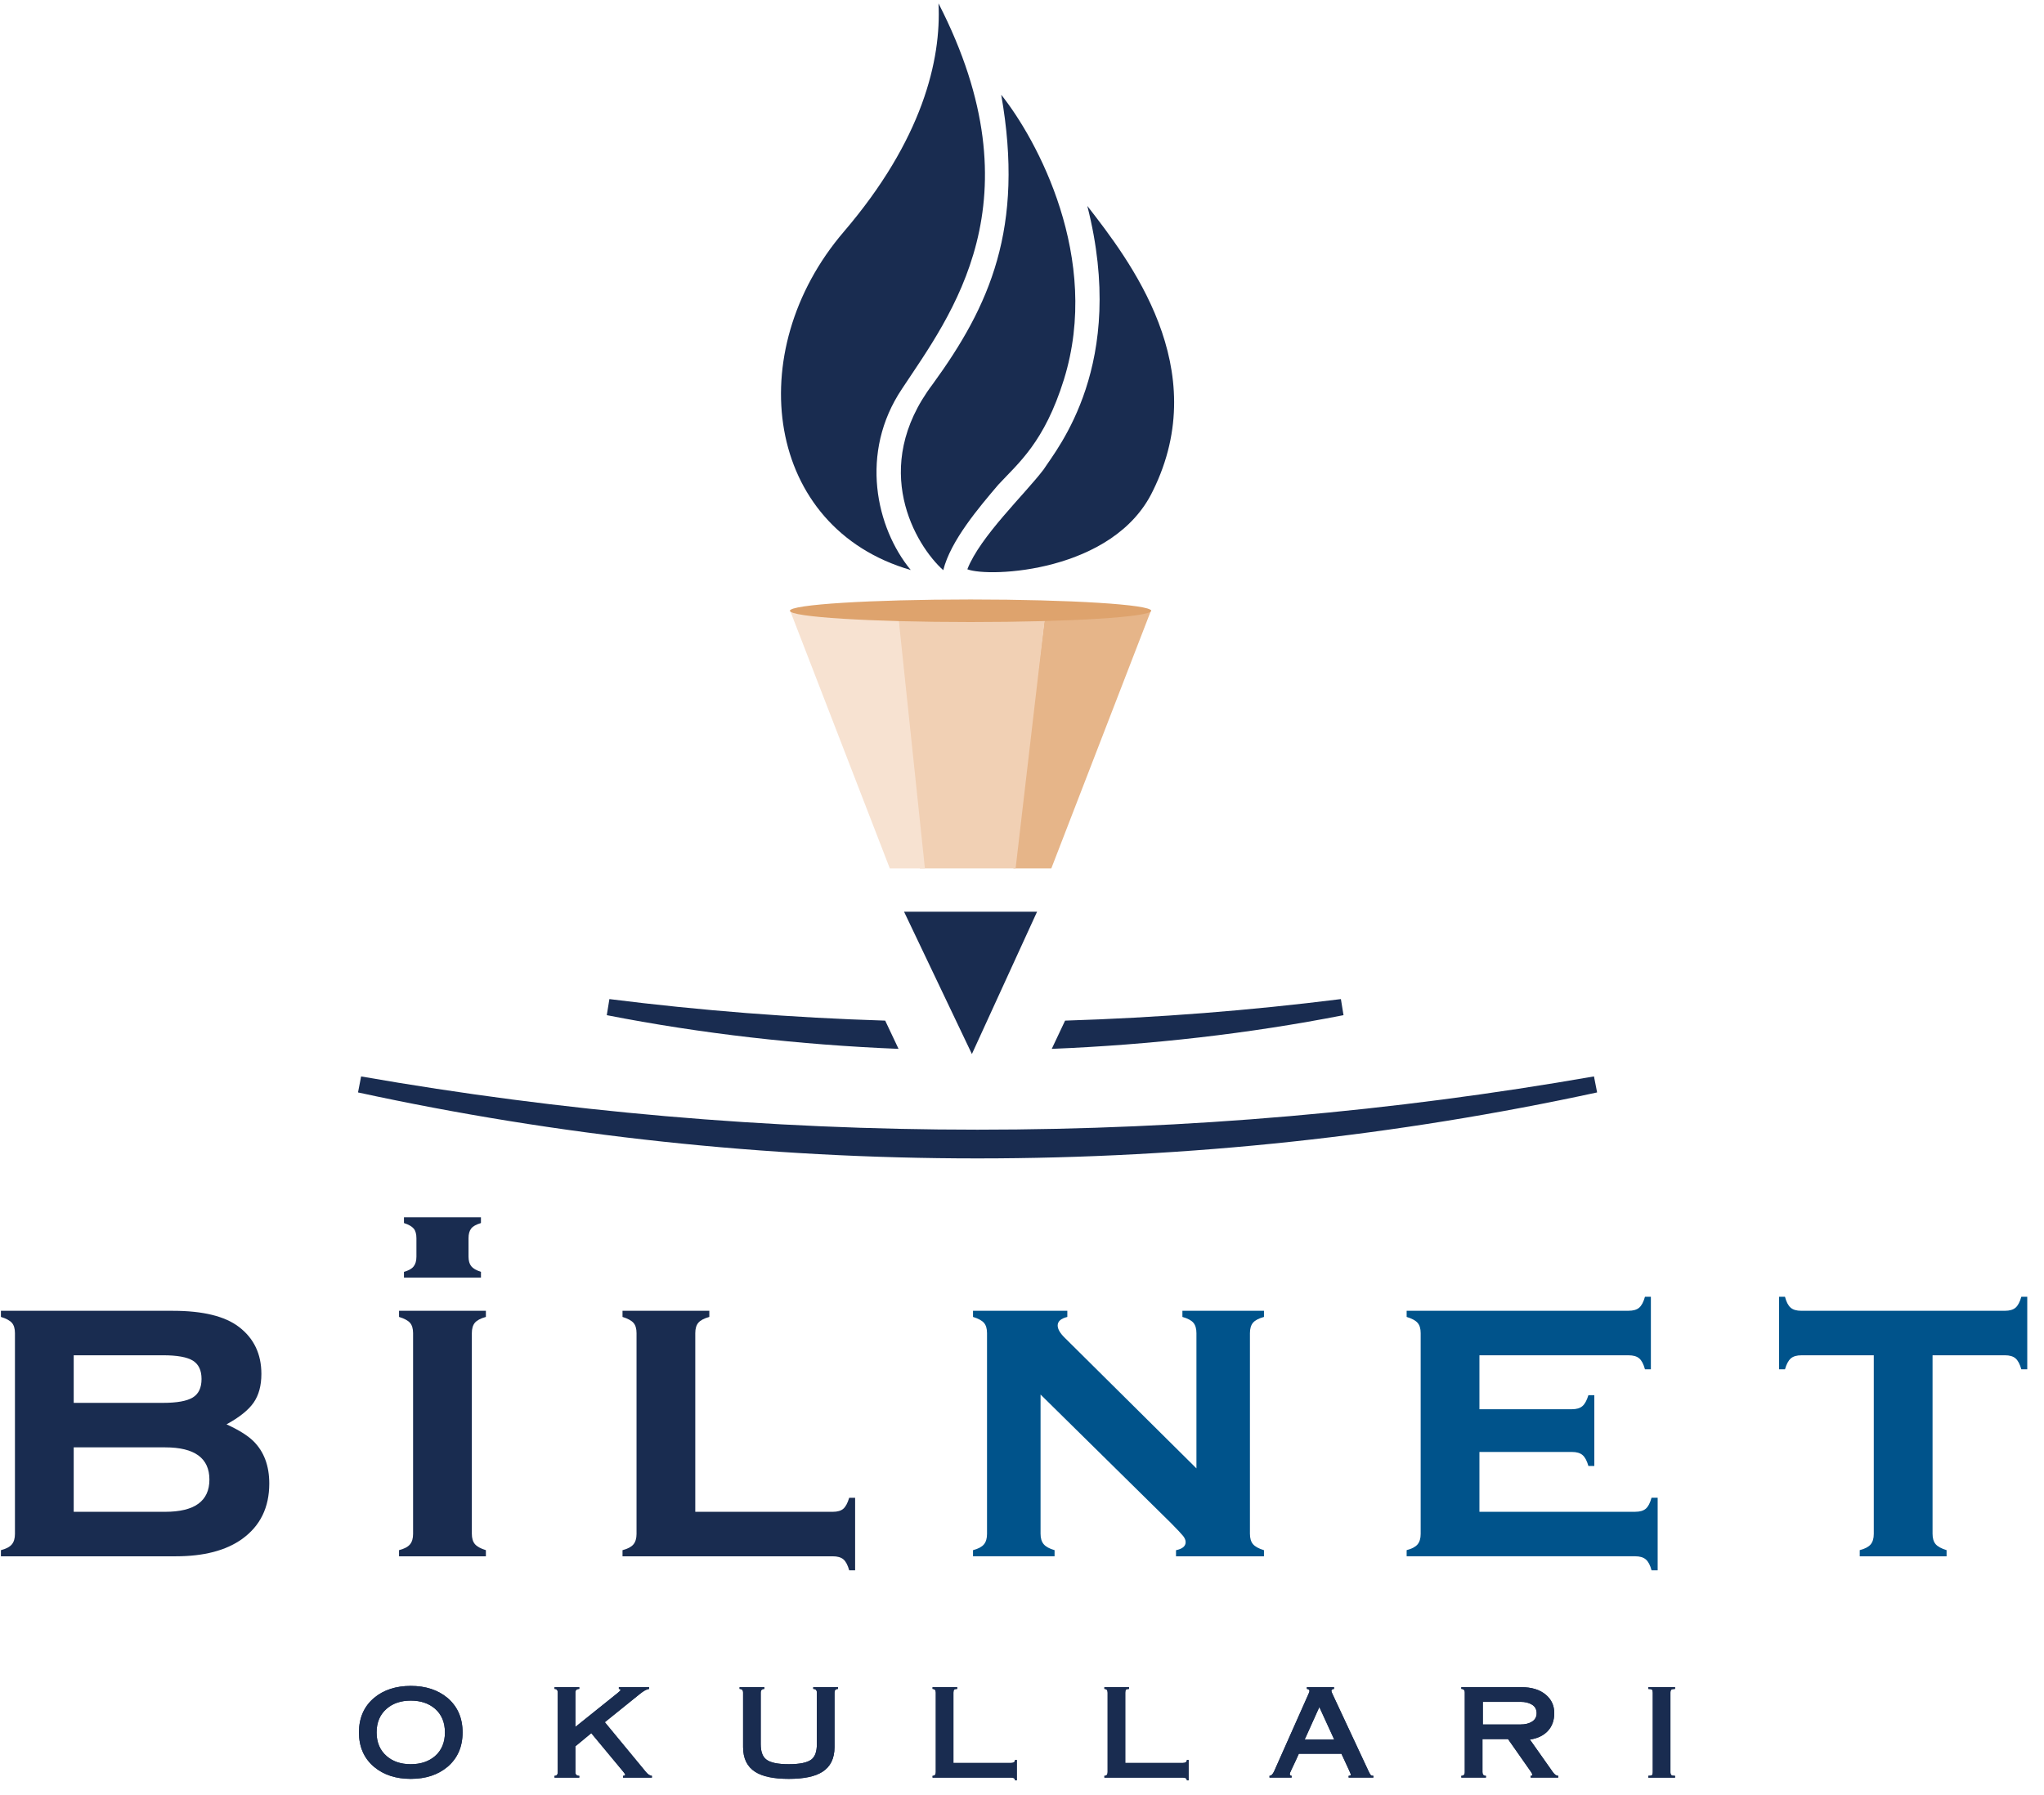 <svg xmlns="http://www.w3.org/2000/svg" width="115" height="101" viewBox="0 0 115 101" fill="none"><path d="M4.147 85.079H9.291C10.951 85.079 11.782 84.474 11.782 83.265C11.782 82.057 10.95 81.452 9.291 81.452H4.147V85.079ZM4.147 78.948H9.169C9.957 78.948 10.516 78.847 10.847 78.645C11.176 78.444 11.339 78.096 11.339 77.603C11.339 77.118 11.177 76.775 10.852 76.572C10.526 76.371 9.965 76.27 9.169 76.27H4.147V78.948ZM12.745 80.157C13.427 80.469 13.93 80.783 14.25 81.094C14.851 81.686 15.15 82.484 15.15 83.488C15.15 84.837 14.64 85.876 13.62 86.609C12.715 87.258 11.47 87.583 9.883 87.583H0.052V87.238C0.339 87.164 0.544 87.057 0.662 86.917C0.781 86.778 0.841 86.579 0.841 86.325V75.025C0.841 74.769 0.784 74.576 0.669 74.444C0.553 74.313 0.349 74.202 0.052 74.111V73.767H9.722C11.416 73.767 12.658 74.071 13.448 74.678C14.286 75.32 14.706 76.2 14.706 77.318C14.706 77.977 14.56 78.515 14.269 78.935C13.977 79.354 13.468 79.762 12.745 80.157Z" fill="#192C50"></path><path d="M26.547 75.023V86.312C26.547 86.567 26.604 86.763 26.72 86.897C26.835 87.033 27.04 87.147 27.337 87.237V87.583H22.451V87.237C22.739 87.163 22.944 87.057 23.062 86.917C23.182 86.778 23.241 86.581 23.241 86.325V75.024C23.241 74.77 23.183 74.576 23.069 74.445C22.954 74.314 22.747 74.201 22.451 74.112V73.765H27.337V74.112C27.04 74.193 26.835 74.302 26.72 74.437C26.604 74.573 26.547 74.769 26.547 75.023Z" fill="#192C50"></path><path d="M26.36 69.684V70.71C26.36 70.948 26.411 71.131 26.513 71.257C26.615 71.385 26.797 71.49 27.06 71.575V71.898H22.728V71.575C22.983 71.505 23.165 71.405 23.269 71.273C23.375 71.142 23.429 70.959 23.429 70.72V69.682C23.429 69.444 23.378 69.264 23.276 69.14C23.173 69.018 22.99 68.912 22.728 68.829V68.506H27.059V68.829C26.796 68.906 26.614 69.007 26.512 69.135C26.411 69.264 26.36 69.444 26.36 69.684Z" fill="#192C50"></path><path d="M39.119 85.079H46.853C47.116 85.079 47.315 85.022 47.445 84.909C47.576 84.796 47.688 84.59 47.778 84.289H48.111V88.372H47.778C47.696 88.077 47.587 87.871 47.452 87.755C47.316 87.64 47.116 87.583 46.853 87.583H35.024V87.238C35.312 87.163 35.515 87.057 35.635 86.916C35.753 86.776 35.813 86.579 35.813 86.324V75.025C35.813 74.77 35.756 74.576 35.64 74.445C35.525 74.314 35.319 74.202 35.024 74.112V73.767H39.908V74.112C39.611 74.194 39.406 74.303 39.291 74.439C39.175 74.574 39.118 74.769 39.118 75.025V85.079H39.119Z" fill="#192C50"></path><path d="M58.544 78.479V86.314C58.544 86.568 58.603 86.765 58.724 86.905C58.841 87.044 59.045 87.154 59.333 87.237V87.582H54.744V87.237C55.032 87.163 55.236 87.056 55.354 86.916C55.474 86.776 55.532 86.578 55.532 86.324V75.025C55.532 74.769 55.475 74.577 55.36 74.445C55.245 74.314 55.04 74.202 54.744 74.112V73.767H60.05V74.112C59.687 74.202 59.507 74.362 59.507 74.593C59.507 74.79 59.637 75.021 59.902 75.282L67.314 82.635V75.025C67.314 74.769 67.257 74.574 67.142 74.439C67.026 74.303 66.82 74.194 66.525 74.112V73.767H71.114V74.112C70.817 74.194 70.612 74.303 70.497 74.439C70.381 74.574 70.324 74.769 70.324 75.025V86.314C70.324 86.568 70.381 86.764 70.497 86.9C70.612 87.037 70.817 87.148 71.114 87.239V87.584H66.165V87.239C66.526 87.165 66.707 87.015 66.707 86.786C66.707 86.672 66.657 86.553 66.559 86.432C66.46 86.309 66.233 86.068 65.881 85.711L58.544 78.479Z" fill="#00538B"></path><path d="M83.236 81.71V85.077H92.006C92.262 85.077 92.456 85.021 92.592 84.908C92.728 84.794 92.836 84.588 92.919 84.288H93.264V88.371H92.919C92.844 88.083 92.738 87.88 92.598 87.76C92.459 87.64 92.262 87.582 92.006 87.582H79.141V87.236C79.429 87.163 79.632 87.056 79.752 86.916C79.871 86.776 79.93 86.579 79.93 86.324V75.024C79.93 74.77 79.873 74.577 79.757 74.445C79.642 74.312 79.436 74.201 79.141 74.111V73.765H91.623C91.886 73.765 92.087 73.709 92.222 73.593C92.358 73.478 92.467 73.273 92.55 72.976H92.882V77.059H92.55C92.467 76.76 92.358 76.553 92.222 76.441C92.087 76.327 91.888 76.271 91.623 76.271H83.236V79.306H88.442C88.698 79.306 88.892 79.249 89.028 79.133C89.164 79.019 89.277 78.812 89.367 78.516H89.7V82.5H89.367C89.285 82.209 89.175 82.004 89.04 81.887C88.904 81.77 88.705 81.711 88.442 81.711H83.236V81.71Z" fill="#00538B"></path><path d="M108.73 76.271V86.313C108.73 86.568 108.787 86.763 108.902 86.898C109.017 87.034 109.224 87.147 109.519 87.236V87.583H104.633V87.236C104.921 87.163 105.125 87.056 105.244 86.917C105.364 86.778 105.423 86.579 105.423 86.325V76.271H101.354C101.091 76.271 100.89 76.329 100.755 76.447C100.619 76.564 100.511 76.768 100.427 77.06H100.094V72.977H100.427C100.502 73.265 100.607 73.47 100.743 73.588C100.877 73.708 101.078 73.766 101.341 73.766H112.799C113.062 73.766 113.261 73.709 113.397 73.593C113.532 73.478 113.642 73.273 113.725 72.976H114.058V77.059H113.725C113.643 76.768 113.533 76.563 113.399 76.445C113.263 76.328 113.063 76.27 112.8 76.27H108.73V76.271Z" fill="#00538B"></path><path d="M20.317 60.578C31.583 62.547 43.171 63.574 54.992 63.574C66.823 63.574 78.414 62.547 89.68 60.576L89.857 61.478C78.624 63.911 66.96 65.191 54.992 65.191C43.036 65.191 31.345 63.909 20.143 61.478L20.317 60.578Z" fill="#192C50"></path><path d="M49.803 57.437C44.567 57.275 39.388 56.867 34.286 56.225L34.139 57.13C39.459 58.17 44.961 58.799 50.554 59.026L49.803 57.437Z" fill="#192C50"></path><path d="M59.924 57.437C65.16 57.275 70.338 56.867 75.442 56.225L75.589 57.13C70.27 58.17 64.769 58.799 59.174 59.026L59.924 57.437Z" fill="#192C50"></path><path d="M50.864 51.307L54.681 59.317L58.348 51.307H50.864Z" fill="#192C50"></path><path d="M52.802 0.19C52.964 3.373 51.897 7.877 47.469 13.048C41.688 19.802 43.055 29.713 51.241 32.078C49.29 29.713 48.333 25.478 50.751 21.878C53.477 17.748 58.518 11.319 52.802 0.19Z" fill="#192C50"></path><path d="M56.331 5.333C58.331 7.837 61.984 14.519 59.857 21.362C58.757 24.891 57.305 26.052 56.167 27.277C55.084 28.552 53.48 30.431 53.07 32.088C51.516 30.699 48.905 26.343 52.476 21.619C55.683 17.212 57.647 12.837 56.331 5.333Z" fill="#192C50"></path><path d="M54.425 32.037C55.14 30.192 57.655 27.818 58.716 26.421C59.478 25.239 63.441 20.515 61.175 11.589C63.526 14.622 68.277 20.72 64.866 27.619C62.67 32.212 55.652 32.514 54.425 32.037Z" fill="#192C50"></path><path d="M57.018 48.869H59.15L64.766 34.338H58.833L57.018 48.869Z" fill="#E6B589"></path><path d="M51.756 48.869H57.14L58.837 34.338H50.496L51.756 48.869Z" fill="#F1D0B4"></path><path d="M50.507 34.339H44.443L50.062 48.869H52.037L50.507 34.339Z" fill="#F7E2D1"></path><path d="M64.766 34.372C64.766 34.021 60.216 33.737 54.605 33.737C48.994 33.737 44.443 34.021 44.443 34.372C44.443 34.723 48.994 35.006 54.605 35.006C60.216 35.007 64.766 34.723 64.766 34.372Z" fill="#DEA36D"></path><path d="M94.031 95.091C94.063 95.061 94.133 95.046 94.24 95.046V94.948H92.738V95.046C92.845 95.046 92.914 95.06 92.944 95.088C92.974 95.115 92.989 95.171 92.989 95.256V99.73C92.989 99.814 92.974 99.868 92.944 99.897C92.912 99.925 92.845 99.938 92.738 99.938V100.037H94.24V99.938C94.133 99.938 94.063 99.925 94.031 99.893C93.998 99.862 93.982 99.807 93.982 99.729V95.255C93.982 95.177 93.998 95.123 94.031 95.091ZM85.545 95.773C85.81 95.773 86.028 95.826 86.198 95.934C86.369 96.041 86.454 96.2 86.454 96.41C86.454 96.62 86.369 96.778 86.198 96.885C86.028 96.994 85.81 97.047 85.545 97.047H83.427V95.775H85.545V95.773ZM84.846 97.87L86.124 99.694C86.184 99.782 86.216 99.845 86.216 99.882C86.216 99.92 86.183 99.937 86.117 99.937V100.036H87.669V99.937C87.567 99.937 87.467 99.867 87.369 99.729L86.076 97.896C86.508 97.832 86.846 97.669 87.086 97.41C87.325 97.152 87.446 96.818 87.446 96.408C87.446 95.984 87.288 95.639 86.971 95.373C86.636 95.089 86.174 94.947 85.587 94.947H82.218V95.045C82.347 95.045 82.412 95.114 82.412 95.255V99.729C82.412 99.867 82.347 99.937 82.218 99.937V100.036H83.601V99.937C83.47 99.937 83.406 99.867 83.406 99.729V97.869H84.846V97.87ZM72.67 99.938C72.6 99.928 72.565 99.896 72.565 99.834C72.565 99.801 72.6 99.713 72.67 99.568C72.819 99.26 72.954 98.97 73.075 98.694H75.472C75.826 99.448 76.003 99.84 76.003 99.867C76.003 99.913 75.962 99.937 75.877 99.937V100.036H77.268V99.937C77.199 99.937 77.15 99.923 77.121 99.892C77.093 99.861 77.052 99.787 76.995 99.67L74.968 95.331C74.926 95.243 74.906 95.181 74.906 95.15C74.906 95.094 74.955 95.059 75.053 95.045V94.947H73.528V95.045C73.627 95.059 73.676 95.101 73.676 95.17C73.676 95.194 73.651 95.263 73.598 95.379L71.691 99.67C71.616 99.842 71.528 99.932 71.425 99.936V100.034H72.67V99.938ZM74.229 96.066L75.067 97.897H73.404L74.229 96.066ZM66.539 100.037C66.697 100.037 66.777 100.088 66.777 100.19H66.874V99.044H66.777C66.777 99.157 66.697 99.213 66.539 99.213H63.31V95.256C63.31 95.177 63.322 95.121 63.349 95.091C63.373 95.061 63.431 95.046 63.519 95.046V94.948H62.136V95.046C62.257 95.046 62.318 95.115 62.318 95.256V99.73C62.318 99.868 62.257 99.938 62.136 99.938V100.037H66.539ZM56.872 100.037C57.031 100.037 57.109 100.088 57.109 100.19H57.208V99.044H57.109C57.109 99.157 57.029 99.213 56.872 99.213H53.642V95.256C53.642 95.177 53.655 95.121 53.68 95.091C53.706 95.061 53.763 95.046 53.852 95.046V94.948H52.469V95.046C52.59 95.046 52.65 95.115 52.65 95.256V99.73C52.65 99.868 52.589 99.938 52.469 99.938V100.037H56.872ZM43.004 95.046V94.948H41.612V95.046C41.743 95.046 41.808 95.115 41.808 95.256V98.318C41.808 98.96 42.036 99.426 42.492 99.715C42.904 99.977 43.531 100.108 44.38 100.108C45.227 100.108 45.856 99.977 46.266 99.715C46.723 99.426 46.952 98.96 46.952 98.318V95.256C46.952 95.115 47.016 95.046 47.147 95.046V94.948H45.756V95.046C45.891 95.046 45.959 95.115 45.959 95.256V98.149C45.959 98.573 45.855 98.865 45.645 99.023C45.417 99.195 44.994 99.283 44.38 99.283C43.764 99.283 43.345 99.197 43.121 99.023C42.906 98.866 42.8 98.575 42.8 98.149V95.256C42.801 95.116 42.869 95.046 43.004 95.046ZM35.064 99.701C35.137 99.79 35.175 99.85 35.175 99.876C35.175 99.913 35.135 99.934 35.056 99.938V100.037H36.677V99.938C36.566 99.928 36.456 99.859 36.349 99.73L34.029 96.919L35.986 95.341C36.209 95.159 36.386 95.061 36.517 95.046V94.948H34.818V95.046C34.879 95.046 34.91 95.069 34.91 95.115C34.91 95.139 34.844 95.202 34.715 95.305L32.373 97.184V95.256C32.373 95.115 32.444 95.046 32.59 95.046V94.948H31.199V95.046C31.32 95.046 31.381 95.115 31.381 95.256V99.73C31.381 99.868 31.32 99.938 31.199 99.938V100.037H32.59V99.938C32.446 99.938 32.373 99.868 32.373 99.73V98.275L33.267 97.536L35.064 99.701ZM24.474 96.159C24.846 96.484 25.033 96.93 25.033 97.494C25.033 98.057 24.846 98.503 24.474 98.829C24.119 99.132 23.666 99.283 23.111 99.283C22.556 99.283 22.105 99.132 21.756 98.829C21.378 98.503 21.189 98.057 21.189 97.494C21.189 96.93 21.378 96.485 21.756 96.159C22.105 95.856 22.556 95.704 23.111 95.704C23.666 95.704 24.119 95.856 24.474 96.159ZM21.049 95.549C20.48 96.03 20.196 96.677 20.196 97.492C20.196 98.308 20.48 98.956 21.049 99.435C21.585 99.882 22.272 100.108 23.111 100.108C23.95 100.108 24.637 99.883 25.173 99.435C25.74 98.956 26.026 98.308 26.026 97.492C26.026 96.677 25.741 96.03 25.173 95.549C24.637 95.103 23.949 94.877 23.111 94.877C22.273 94.878 21.585 95.103 21.049 95.549Z" fill="#192C50"></path><path d="M94.031 95.091C94.063 95.061 94.133 95.046 94.24 95.046V94.948H92.738V95.046C92.845 95.046 92.914 95.06 92.944 95.088C92.974 95.115 92.989 95.171 92.989 95.256V99.73C92.989 99.814 92.974 99.868 92.944 99.897C92.912 99.925 92.845 99.938 92.738 99.938V100.037H94.24V99.938C94.133 99.938 94.063 99.925 94.031 99.893C93.998 99.862 93.982 99.807 93.982 99.729V95.255C93.982 95.177 93.998 95.123 94.031 95.091ZM85.545 95.773C85.81 95.773 86.028 95.826 86.198 95.934C86.369 96.041 86.454 96.2 86.454 96.41C86.454 96.62 86.369 96.778 86.198 96.885C86.028 96.994 85.81 97.047 85.545 97.047H83.427V95.775H85.545V95.773ZM84.846 97.87L86.124 99.694C86.184 99.782 86.216 99.845 86.216 99.882C86.216 99.92 86.183 99.937 86.117 99.937V100.036H87.669V99.937C87.567 99.937 87.467 99.867 87.369 99.729L86.076 97.896C86.508 97.832 86.846 97.669 87.086 97.41C87.325 97.152 87.446 96.818 87.446 96.408C87.446 95.984 87.288 95.639 86.971 95.373C86.636 95.089 86.174 94.947 85.587 94.947H82.218V95.045C82.347 95.045 82.412 95.114 82.412 95.255V99.729C82.412 99.867 82.347 99.937 82.218 99.937V100.036H83.601V99.937C83.47 99.937 83.406 99.867 83.406 99.729V97.869H84.846V97.87ZM72.67 99.938C72.6 99.928 72.565 99.896 72.565 99.834C72.565 99.801 72.6 99.713 72.67 99.568C72.819 99.26 72.954 98.97 73.075 98.694H75.472C75.826 99.448 76.003 99.84 76.003 99.867C76.003 99.913 75.962 99.937 75.877 99.937V100.036H77.268V99.937C77.199 99.937 77.15 99.923 77.121 99.892C77.093 99.861 77.052 99.787 76.995 99.67L74.968 95.331C74.926 95.243 74.906 95.181 74.906 95.15C74.906 95.094 74.955 95.059 75.053 95.045V94.947H73.528V95.045C73.627 95.059 73.676 95.101 73.676 95.17C73.676 95.194 73.651 95.263 73.598 95.379L71.691 99.67C71.616 99.842 71.528 99.932 71.425 99.936V100.034H72.67V99.938ZM74.229 96.066L75.067 97.897H73.404L74.229 96.066ZM66.539 100.037C66.697 100.037 66.777 100.088 66.777 100.19H66.874V99.044H66.777C66.777 99.157 66.697 99.213 66.539 99.213H63.31V95.256C63.31 95.177 63.322 95.121 63.349 95.091C63.373 95.061 63.431 95.046 63.519 95.046V94.948H62.136V95.046C62.257 95.046 62.318 95.115 62.318 95.256V99.73C62.318 99.868 62.257 99.938 62.136 99.938V100.037H66.539ZM56.872 100.037C57.031 100.037 57.109 100.088 57.109 100.19H57.208V99.044H57.109C57.109 99.157 57.029 99.213 56.872 99.213H53.642V95.256C53.642 95.177 53.655 95.121 53.68 95.091C53.706 95.061 53.763 95.046 53.852 95.046V94.948H52.469V95.046C52.59 95.046 52.65 95.115 52.65 95.256V99.73C52.65 99.868 52.589 99.938 52.469 99.938V100.037H56.872ZM43.004 95.046V94.948H41.612V95.046C41.743 95.046 41.808 95.115 41.808 95.256V98.318C41.808 98.96 42.036 99.426 42.492 99.715C42.904 99.977 43.531 100.108 44.38 100.108C45.227 100.108 45.856 99.977 46.266 99.715C46.723 99.426 46.952 98.96 46.952 98.318V95.256C46.952 95.115 47.016 95.046 47.147 95.046V94.948H45.756V95.046C45.891 95.046 45.959 95.115 45.959 95.256V98.149C45.959 98.573 45.855 98.865 45.645 99.023C45.417 99.195 44.994 99.283 44.38 99.283C43.764 99.283 43.345 99.197 43.121 99.023C42.906 98.866 42.8 98.575 42.8 98.149V95.256C42.801 95.116 42.869 95.046 43.004 95.046ZM35.064 99.701C35.137 99.79 35.175 99.85 35.175 99.876C35.175 99.913 35.135 99.934 35.056 99.938V100.037H36.677V99.938C36.566 99.928 36.456 99.859 36.349 99.73L34.029 96.919L35.986 95.341C36.209 95.159 36.386 95.061 36.517 95.046V94.948H34.818V95.046C34.879 95.046 34.91 95.069 34.91 95.115C34.91 95.139 34.844 95.202 34.715 95.305L32.373 97.184V95.256C32.373 95.115 32.444 95.046 32.59 95.046V94.948H31.199V95.046C31.32 95.046 31.381 95.115 31.381 95.256V99.73C31.381 99.868 31.32 99.938 31.199 99.938V100.037H32.59V99.938C32.446 99.938 32.373 99.868 32.373 99.73V98.275L33.267 97.536L35.064 99.701ZM24.474 96.159C24.846 96.484 25.033 96.93 25.033 97.494C25.033 98.057 24.846 98.503 24.474 98.829C24.119 99.132 23.666 99.283 23.111 99.283C22.556 99.283 22.105 99.132 21.756 98.829C21.378 98.503 21.189 98.057 21.189 97.494C21.189 96.93 21.378 96.485 21.756 96.159C22.105 95.856 22.556 95.704 23.111 95.704C23.666 95.704 24.119 95.856 24.474 96.159ZM21.049 95.549C20.48 96.03 20.196 96.677 20.196 97.492C20.196 98.308 20.48 98.956 21.049 99.435C21.585 99.882 22.272 100.108 23.111 100.108C23.95 100.108 24.637 99.883 25.173 99.435C25.74 98.956 26.026 98.308 26.026 97.492C26.026 96.677 25.741 96.03 25.173 95.549C24.637 95.103 23.949 94.877 23.111 94.877C22.273 94.878 21.585 95.103 21.049 95.549Z" fill="#192C50"></path></svg>